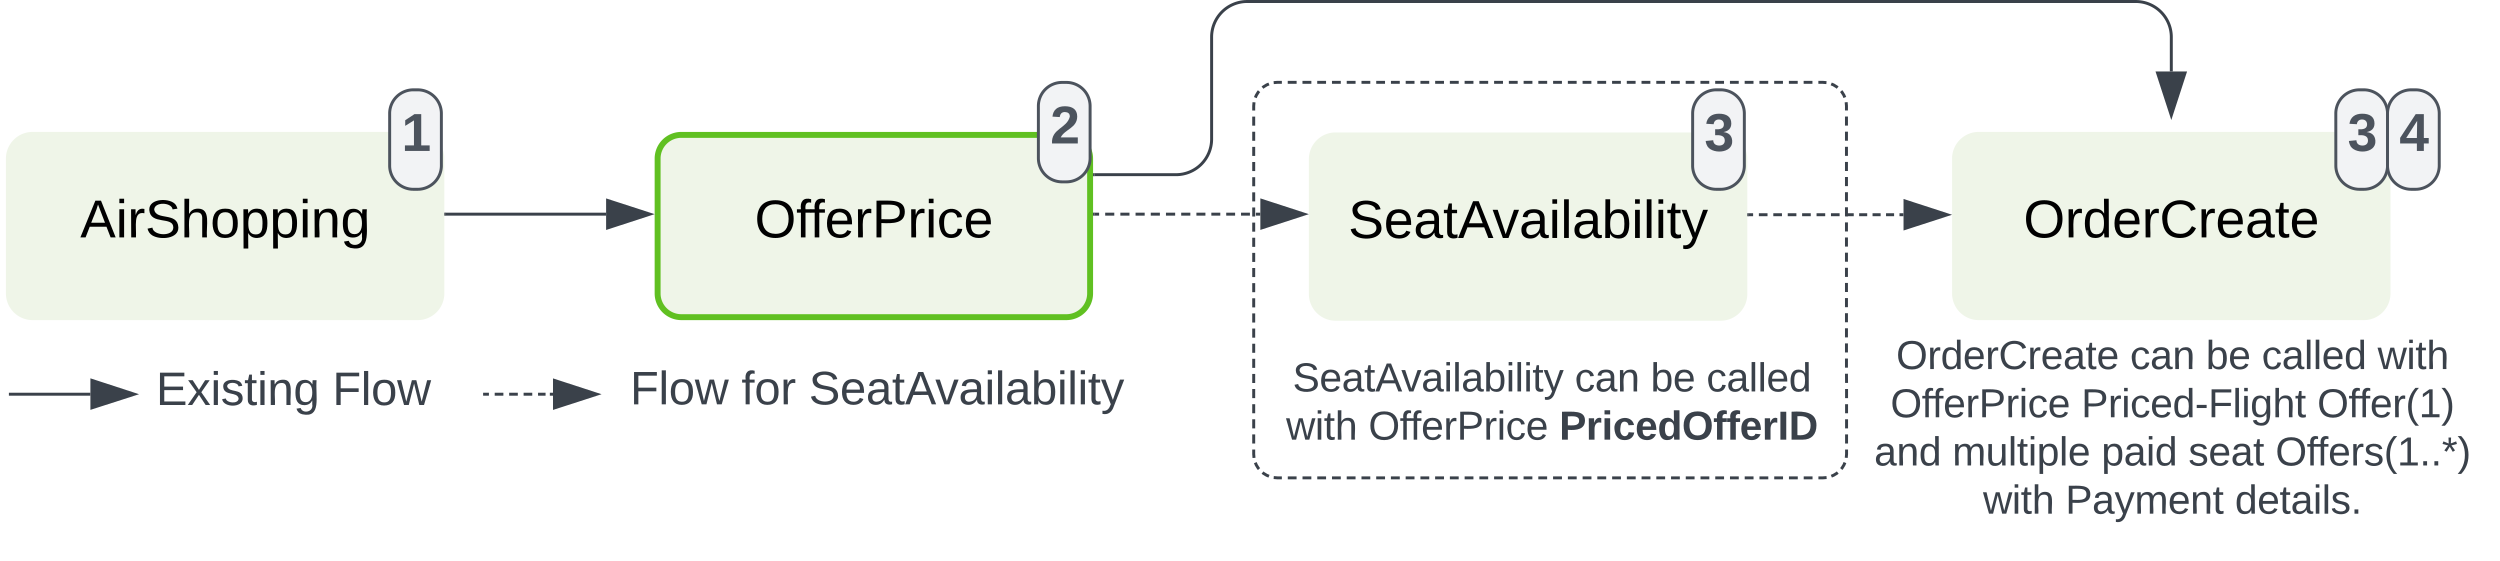 <svg xmlns="http://www.w3.org/2000/svg" xmlns:xlink="http://www.w3.org/1999/xlink" xmlns:lucid="lucid" width="843.5" height="189.44"><g transform="translate(-497 -416.793)" lucid:page-tab-id="0_0"><path d="M0 0h1760v1360H0z" fill="#fff"/><path d="M920 452.6a8 8 0 0 1 8-8h184a8 8 0 0 1 8 8V570a8 8 0 0 1-8 8H928a8 8 0 0 1-8-8z" fill="#fff"/><path d="M920.55 449.73l.32-.77.66-1.07.27-.33m1.18-1.18l.32-.28 1.07-.66.77-.32m1.6-.45l1.26-.1h1.5m1.98 0h3m1.97 0h3m1.98 0h2.98m2 0h2.98m2 0h2.98m2 0h2.97m2 0h2.97m2 0h2.98m2 0h2.97m2 0h2.97m2 0h2.98m1.98 0h3m1.98 0h2.98m2 0h2.97m2 0h3m1.98 0h2.98m2 0h2.97m2 0h2.98m2 0h2.98m2 0h2.97m2 0h2.97m2 0h2.98m2 0h2.97m2 0h2.97m2 0h2.98m2 0h2.97m1.98 0h2.98m2 0h2.97m2 0h2.98m2 0h2.98m2 0h2.97m2 0h2.98m2 0h2.97m2 0h2.97m2 0h2.98m2 0h2.97m2 0h1.48l1.25.1m1.6.44l.78.32 1.07.66.32.27m1.18 1.17l.27.32.66 1.06.32.77m.45 1.6l.1 1.26v1.52m0 2.05v3.06m0 2.04v3.06m0 2.05v3.06m0 2.04v3.06m0 2.04v3.07m0 2.04v3.05m0 2.04v3.06m0 2.04v3.06m0 2.04v3.07m0 2.04v3.07m0 2.04v3.08m0 2.04v3.06m0 2.04v3.07m0 2.03v3.06m0 2.03v3.07m0 2.04v3.06m0 2.04v3.07m0 2.05V546m0 2.05v3.07m0 2.04v3.06m0 2.04v3.07m0 2.04v3.06m0 2.04V570l-.1 1.26m-.45 1.6l-.32.78-.66 1.07-.27.32m-1.18 1.2l-.32.26-1.07.65-.77.32m-1.6.46l-1.26.1h-1.5m-1.98 0h-2.98m-2 0h-2.98m-2 0h-2.97m-2 0h-2.98m-2 0h-2.98m-2 0h-2.97m-2 0h-2.97m-2 0h-2.98m-2 0h-2.97m-2 0h-2.97m-2 0h-2.97m-1.98 0h-3m-1.98 0h-2.98m-2 0h-2.97m-2 0h-3m-1.98 0h-2.98m-2 0h-2.97m-2 0H1021m-2 0h-2.98m-2 0h-2.97m-2 0h-2.97m-2 0h-2.98m-2 0h-2.97m-2 0h-2.97m-2 0h-2.98m-1.98 0h-3m-1.98 0h-2.98m-2 0h-2.98m-1.98 0h-3m-1.98 0h-2.98m-2 0h-2.97m-2 0h-2.98m-2 0h-2.97m-2 0h-2.97m-2 0h-2.98m-2 0h-2.97m-2 0H928l-1.25-.1m-1.6-.45l-.78-.32-1.07-.65-.32-.27m-1.18-1.18l-.27-.3-.66-1.08-.32-.78m-.45-1.6L920 570v-1.53m0-2.04v-3.06m0-2.04v-3.07m0-2.04v-3.06m0-2.04v-3.07m0-2.04v-3.05m0-2.04v-3.06m0-2.04v-3.06m0-2.04v-3.07m0-2.04v-3.07m0-2.04v-3.08m0-2.04v-3.06m0-2.04v-3.07m0-2.03v-3.06m0-2.03V497m0-2.04v-3.06m0-2.04v-3.07m0-2.05v-3.06m0-2.05v-3.06m0-2.06v-3.06m0-2.04v-3.06m0-2.05v-3.06m0-2.04v-3.06m0-2.05v-1.53l.1-1.26" stroke="#3a414a" fill="none"/><g filter="url(#a)"><path d="M500 466.3a8 8 0 0 1 8-8h129.92a8 8 0 0 1 8 8v45.5a8 8 0 0 1-8 8H508a8 8 0 0 1-8-8z" stroke="#eff5e8" stroke-width="2" fill="#eff5e8"/><use xlink:href="#b" transform="matrix(1,0,0,1,505,463.293) translate(19.075 29.6)"/></g><g filter="url(#a)"><path d="M718.88 466.3a8 8 0 0 1 8-8H856.8a8 8 0 0 1 8 8v45.5a8 8 0 0 1-8 8H726.88a8 8 0 0 1-8-8z" stroke="#60c021" stroke-width="2" fill="#eff5e8"/><use xlink:href="#c" transform="matrix(1,0,0,1,723.878,463.293) translate(27.75 29.6)"/></g><g filter="url(#a)"><path d="M939.62 466.48a8 8 0 0 1 8-8h129.92a8 8 0 0 1 8 8V512a8 8 0 0 1-8 8H947.62a8 8 0 0 1-8-8z" stroke="#eff5e8" stroke-width="2" fill="#eff5e8"/><use xlink:href="#d" transform="matrix(1,0,0,1,944.618,463.484) translate(7.3 29.6)"/></g><g filter="url(#a)"><path d="M1156.63 466.3a8 8 0 0 1 8-8h129.92a8 8 0 0 1 8 8v45.5a8 8 0 0 1-8 8h-129.92a8 8 0 0 1-8-8z" stroke="#eff5e8" stroke-width="2" fill="#eff5e8"/><use xlink:href="#e" transform="matrix(1,0,0,1,1161.634,463.293) translate(18.1 29.6)"/></g><path d="M866.3 475.73h27.5a12 12 0 0 0 12-12V429.3a12 12 0 0 1 12-12h299.8a12 12 0 0 1 12 12v11.6" stroke="#3a414a" fill="none"/><path d="M866.3 476.2h-.5v-.95h.5z" stroke="#3a414a" stroke-width=".05" fill="#3a414a"/><path d="M1229.6 455.68l-4.64-14.27h9.27z" stroke="#3a414a" fill="#3a414a"/><path d="M1285.1 455.1a8 8 0 0 1 8-8h1.45a8 8 0 0 1 8 8v17.56a8 8 0 0 1-8 8h-1.44a8 8 0 0 1-8-8z" stroke="#4c535d" fill="#f2f3f5"/><use xlink:href="#f" transform="matrix(1,0,0,1,1290.106,452.108) translate(-1 15.6)"/><path d="M1302.55 455.1a8 8 0 0 1 8-8h1.45a8 8 0 0 1 8 8v17.56a8 8 0 0 1-8 8h-1.45a8 8 0 0 1-8-8z" stroke="#4c535d" fill="#f2f3f5"/><use xlink:href="#g" transform="matrix(1,0,0,1,1307.553,452.108) translate(-1 15.6)"/><path d="M1068.1 455.1a8 8 0 0 1 8-8h1.44a8 8 0 0 1 8 8v17.56a8 8 0 0 1-8 8h-1.45a8 8 0 0 1-8-8z" stroke="#4c535d" fill="#f2f3f5"/><use xlink:href="#f" transform="matrix(1,0,0,1,1073.09,452.108) translate(-1 15.6)"/><path d="M847.35 452.6a8 8 0 0 1 8-8h1.45a8 8 0 0 1 8 8v17.55a8 8 0 0 1-8 8h-1.45a8 8 0 0 1-8-8z" stroke="#4c535d" fill="#f2f3f5"/><use xlink:href="#h" transform="matrix(1,0,0,1,852.35,449.592) translate(-1 15.6)"/><path d="M628.47 455.1a8 8 0 0 1 8-8h1.45a8 8 0 0 1 8 8v17.56a8 8 0 0 1-8 8h-1.45a8 8 0 0 1-8-8z" stroke="#4c535d" fill="#f2f3f5"/><use xlink:href="#i" transform="matrix(1,0,0,1,633.472,452.108) translate(-1 15.6)"/><path d="M660.5 549.8h1.46m1.95 0h2.93m1.95 0h2.92m1.95 0h2.92m1.95 0h2.54m1.44 0h1.08M660.5 549.8h-.5" stroke="#3a414a" fill="none"/><path d="M698.35 549.8l-14.27 4.62v-9.27z" stroke="#3a414a" fill="#3a414a"/><path d="M699.97 534.07a8 8 0 0 1 8-8H877.1a8 8 0 0 1 8 8v31.86a8 8 0 0 1-8 8H707.98a8 8 0 0 1-8-8z" stroke="#000" stroke-opacity="0" fill="#fff" fill-opacity="0"/><use xlink:href="#j" transform="matrix(1,0,0,1,704.968,531.067) translate(4.641 22.156)"/><use xlink:href="#k" transform="matrix(1,0,0,1,704.968,531.067) translate(42.201 22.156)"/><use xlink:href="#l" transform="matrix(1,0,0,1,704.968,531.067) translate(64.947 22.156)"/><path d="M1120 528a8 8 0 0 1 8-8h204a8 8 0 0 1 8 8v69.73a8 8 0 0 1-8 8h-204a8 8 0 0 1-8-8z" stroke="#000" stroke-opacity="0" fill="#fff" fill-opacity="0"/><use xlink:href="#m" transform="matrix(1,0,0,1,1125,525) translate(11.768 16.311)"/><use xlink:href="#n" transform="matrix(1,0,0,1,1125,525) translate(90.691 16.311)"/><use xlink:href="#o" transform="matrix(1,0,0,1,1125,525) translate(116.296 16.311)"/><use xlink:href="#p" transform="matrix(1,0,0,1,1125,525) translate(135.123 16.311)"/><use xlink:href="#q" transform="matrix(1,0,0,1,1125,525) translate(174.209 16.311)"/><use xlink:href="#r" transform="matrix(1,0,0,1,1125,525) translate(9.848 32.578)"/><use xlink:href="#s" transform="matrix(1,0,0,1,1125,525) translate(74.236 32.578)"/><use xlink:href="#t" transform="matrix(1,0,0,1,1125,525) translate(153.838 32.578)"/><use xlink:href="#u" transform="matrix(1,0,0,1,1125,525) translate(4.369 48.844)"/><use xlink:href="#v" transform="matrix(1,0,0,1,1125,525) translate(30.727 48.844)"/><use xlink:href="#w" transform="matrix(1,0,0,1,1125,525) translate(81.033 48.844)"/><use xlink:href="#x" transform="matrix(1,0,0,1,1125,525) translate(110.366 48.844)"/><use xlink:href="#y" transform="matrix(1,0,0,1,1125,525) translate(139.736 48.844)"/><use xlink:href="#z" transform="matrix(1,0,0,1,1125,525) translate(41.082 65.111)"/><use xlink:href="#A" transform="matrix(1,0,0,1,1125,525) translate(68.871 65.111)"/><use xlink:href="#B" transform="matrix(1,0,0,1,1125,525) translate(126.068 65.111)"/><path d="M916.62 537.8a8 8 0 0 1 8-8h191.35a8 8 0 0 1 8 8V570a8 8 0 0 1-8 8H924.62a8 8 0 0 1-8-8z" stroke="#000" stroke-opacity="0" fill="#fff" fill-opacity="0"/><g><use xlink:href="#C" transform="matrix(1,0,0,1,921.62,534.787) translate(11.529 14.078)"/><use xlink:href="#n" transform="matrix(1,0,0,1,921.62,534.787) translate(106.719 14.078)"/><use xlink:href="#o" transform="matrix(1,0,0,1,921.62,534.787) translate(132.324 14.078)"/><use xlink:href="#D" transform="matrix(1,0,0,1,921.62,534.787) translate(151.151 14.078)"/><use xlink:href="#z" transform="matrix(1,0,0,1,921.62,534.787) translate(9.307 30.344)"/><use xlink:href="#r" transform="matrix(1,0,0,1,921.62,534.787) translate(37.096 30.344)"/><use xlink:href="#E" transform="matrix(1,0,0,1,921.62,534.787) translate(101.485 30.344)"/></g><path d="M500.5 549.8h27.02M500.5 549.8h-.5" stroke="#3a414a" fill="none"/><path d="M542.3 549.8L528 554.4v-9.27z" stroke="#3a414a" fill="#3a414a"/><path d="M540 537.8a8 8 0 0 1 8-8h95.2a8 8 0 0 1 8 8v24.4a8 8 0 0 1-8 8H548a8 8 0 0 1-8-8z" stroke="#000" stroke-opacity="0" fill="#fff" fill-opacity="0"/><g><use xlink:href="#F" transform="matrix(1,0,0,1,545,534.787) translate(4.653 18.656)"/><use xlink:href="#G" transform="matrix(1,0,0,1,545,534.787) translate(64.17 18.656)"/></g><path d="M647.42 489.05h54.07" stroke="#3a414a" fill="none"/><path d="M647.43 489.53h-.5v-.95h.5z" stroke="#3a414a" stroke-width=".05" fill="#3a414a"/><path d="M716.26 489.05L702 493.7v-9.28z" stroke="#3a414a" fill="#3a414a"/><path d="M866.3 489.05h1.54m2.05 0h3.07m2.05 0h3.08m2.05 0h3.08m2.05 0h3.08m2.05 0h3.1m2.04 0h3.08m2.05 0h3.04m2 0h3.02m2 0h3m2 0h3m2 0h1.5" stroke="#3a414a" fill="none"/><path d="M866.3 489.53h-.5v-.95h.5z" stroke="#3a414a" stroke-width=".05" fill="#3a414a"/><path d="M937 489.05l-14.26 4.63v-9.27z" stroke="#3a414a" fill="#3a414a"/><path d="M1087.04 489.24h1.46m1.94 0h2.92m1.95 0h2.92m1.95 0h2.92m1.93 0h2.92m1.95 0h2.92m1.94 0h2.92m1.94 0h2.83m1.82 0h2.72m1.8 0h2.73m1.82 0h2.72m1.82 0h1.35" stroke="#3a414a" fill="none"/><path d="M1087.05 489.72h-.5v-.95h.5z" stroke="#3a414a" stroke-width=".05" fill="#3a414a"/><path d="M1154.02 489.25l-14.27 4.63v-9.27z" stroke="#3a414a" fill="#3a414a"/><defs><path d="M205 0l-28-72H64L36 0H1l101-248h38L239 0h-34zm-38-99l-47-123c-12 45-31 82-46 123h93" id="H"/><path d="M24-231v-30h32v30H24zM24 0v-190h32V0H24" id="I"/><path d="M114-163C36-179 61-72 57 0H25l-1-190h30c1 12-1 29 2 39 6-27 23-49 58-41v29" id="J"/><path d="M185-189c-5-48-123-54-124 2 14 75 158 14 163 119 3 78-121 87-175 55-17-10-28-26-33-46l33-7c5 56 141 63 141-1 0-78-155-14-162-118-5-82 145-84 179-34 5 7 8 16 11 25" id="K"/><path d="M106-169C34-169 62-67 57 0H25v-261h32l-1 103c12-21 28-36 61-36 89 0 53 116 60 194h-32v-121c2-32-8-49-39-48" id="L"/><path d="M100-194c62-1 85 37 85 99 1 63-27 99-86 99S16-35 15-95c0-66 28-99 85-99zM99-20c44 1 53-31 53-75 0-43-8-75-51-75s-53 32-53 75 10 74 51 75" id="M"/><path d="M115-194c55 1 70 41 70 98S169 2 115 4C84 4 66-9 55-30l1 105H24l-1-265h31l2 30c10-21 28-34 59-34zm-8 174c40 0 45-34 45-75s-6-73-45-74c-42 0-51 32-51 76 0 43 10 73 51 73" id="N"/><path d="M117-194c89-4 53 116 60 194h-32v-121c0-31-8-49-39-48C34-167 62-67 57 0H25l-1-190h30c1 10-1 24 2 32 11-22 29-35 61-36" id="O"/><path d="M177-190C167-65 218 103 67 71c-23-6-38-20-44-43l32-5c15 47 100 32 89-28v-30C133-14 115 1 83 1 29 1 15-40 15-95c0-56 16-97 71-98 29-1 48 16 59 35 1-10 0-23 2-32h30zM94-22c36 0 50-32 50-73 0-42-14-75-50-75-39 0-46 34-46 75s6 73 46 73" id="P"/><g id="b"><use transform="matrix(0.05,0,0,0.05,0,0)" xlink:href="#H"/><use transform="matrix(0.05,0,0,0.05,12,0)" xlink:href="#I"/><use transform="matrix(0.05,0,0,0.05,15.95,0)" xlink:href="#J"/><use transform="matrix(0.05,0,0,0.05,21.9,0)" xlink:href="#K"/><use transform="matrix(0.05,0,0,0.05,33.9,0)" xlink:href="#L"/><use transform="matrix(0.05,0,0,0.05,43.9,0)" xlink:href="#M"/><use transform="matrix(0.05,0,0,0.05,53.9,0)" xlink:href="#N"/><use transform="matrix(0.05,0,0,0.05,63.9,0)" xlink:href="#N"/><use transform="matrix(0.05,0,0,0.05,73.9,0)" xlink:href="#I"/><use transform="matrix(0.05,0,0,0.05,77.85,0)" xlink:href="#O"/><use transform="matrix(0.05,0,0,0.05,87.85,0)" xlink:href="#P"/></g><filter id="a" filterUnits="objectBoundingBox" x="-.03" y="0" width="1.05" height="1.13"><feOffset result="offOut" in="SourceAlpha" dy="4"/><feGaussianBlur result="blurOut" in="offOut" stdDeviation="2"/><feColorMatrix result="colorOut" in="blurOut" values="0 0 0 0 0.808 0 0 0 0 0.831 0 0 0 0 0.859 0 0 0 1 0"/><feBlend in="SourceGraphic" in2="colorOut"/></filter><path d="M140-251c81 0 123 46 123 126C263-46 219 4 140 4 59 4 17-45 17-125s42-126 123-126zm0 227c63 0 89-41 89-101s-29-99-89-99c-61 0-89 39-89 99S79-25 140-24" id="Q"/><path d="M101-234c-31-9-42 10-38 44h38v23H63V0H32v-167H5v-23h27c-7-52 17-82 69-68v24" id="R"/><path d="M100-194c63 0 86 42 84 106H49c0 40 14 67 53 68 26 1 43-12 49-29l28 8c-11 28-37 45-77 45C44 4 14-33 15-96c1-61 26-98 85-98zm52 81c6-60-76-77-97-28-3 7-6 17-6 28h103" id="S"/><path d="M30-248c87 1 191-15 191 75 0 78-77 80-158 76V0H30v-248zm33 125c57 0 124 11 124-50 0-59-68-47-124-48v98" id="T"/><path d="M96-169c-40 0-48 33-48 73s9 75 48 75c24 0 41-14 43-38l32 2c-6 37-31 61-74 61-59 0-76-41-82-99-10-93 101-131 147-64 4 7 5 14 7 22l-32 3c-4-21-16-35-41-35" id="U"/><g id="c"><use transform="matrix(0.05,0,0,0.05,0,0)" xlink:href="#Q"/><use transform="matrix(0.05,0,0,0.05,14,0)" xlink:href="#R"/><use transform="matrix(0.05,0,0,0.05,18.65,0)" xlink:href="#R"/><use transform="matrix(0.05,0,0,0.05,23.65,0)" xlink:href="#S"/><use transform="matrix(0.05,0,0,0.05,33.65,0)" xlink:href="#J"/><use transform="matrix(0.05,0,0,0.05,39.6,0)" xlink:href="#T"/><use transform="matrix(0.05,0,0,0.05,51.6,0)" xlink:href="#J"/><use transform="matrix(0.05,0,0,0.05,57.55,0)" xlink:href="#I"/><use transform="matrix(0.05,0,0,0.05,61.5,0)" xlink:href="#U"/><use transform="matrix(0.05,0,0,0.05,70.5,0)" xlink:href="#S"/></g><path d="M141-36C126-15 110 5 73 4 37 3 15-17 15-53c-1-64 63-63 125-63 3-35-9-54-41-54-24 1-41 7-42 31l-33-3c5-37 33-52 76-52 45 0 72 20 72 64v82c-1 20 7 32 28 27v20c-31 9-61-2-59-35zM48-53c0 20 12 33 32 33 41-3 63-29 60-74-43 2-92-5-92 41" id="V"/><path d="M59-47c-2 24 18 29 38 22v24C64 9 27 4 27-40v-127H5v-23h24l9-43h21v43h35v23H59v120" id="W"/><path d="M108 0H70L1-190h34L89-25l56-165h34" id="X"/><path d="M24 0v-261h32V0H24" id="Y"/><path d="M115-194c53 0 69 39 70 98 0 66-23 100-70 100C84 3 66-7 56-30L54 0H23l1-261h32v101c10-23 28-34 59-34zm-8 174c40 0 45-34 45-75 0-40-5-75-45-74-42 0-51 32-51 76 0 43 10 73 51 73" id="Z"/><path d="M179-190L93 31C79 59 56 82 12 73V49c39 6 53-20 64-50L1-190h34L92-34l54-156h33" id="aa"/><g id="d"><use transform="matrix(0.05,0,0,0.05,0,0)" xlink:href="#K"/><use transform="matrix(0.05,0,0,0.05,12,0)" xlink:href="#S"/><use transform="matrix(0.05,0,0,0.05,22,0)" xlink:href="#V"/><use transform="matrix(0.05,0,0,0.05,32,0)" xlink:href="#W"/><use transform="matrix(0.05,0,0,0.05,37,0)" xlink:href="#H"/><use transform="matrix(0.05,0,0,0.05,48.65,0)" xlink:href="#X"/><use transform="matrix(0.05,0,0,0.05,57.65,0)" xlink:href="#V"/><use transform="matrix(0.05,0,0,0.05,67.65,0)" xlink:href="#I"/><use transform="matrix(0.05,0,0,0.05,71.6,0)" xlink:href="#Y"/><use transform="matrix(0.05,0,0,0.05,75.55,0)" xlink:href="#V"/><use transform="matrix(0.05,0,0,0.05,85.55,0)" xlink:href="#Z"/><use transform="matrix(0.05,0,0,0.05,95.55,0)" xlink:href="#I"/><use transform="matrix(0.05,0,0,0.05,99.5,0)" xlink:href="#Y"/><use transform="matrix(0.05,0,0,0.05,103.45,0)" xlink:href="#I"/><use transform="matrix(0.05,0,0,0.05,107.4,0)" xlink:href="#W"/><use transform="matrix(0.05,0,0,0.05,112.4,0)" xlink:href="#aa"/></g><path d="M85-194c31 0 48 13 60 33l-1-100h32l1 261h-30c-2-10 0-23-3-31C134-8 116 4 85 4 32 4 16-35 15-94c0-66 23-100 70-100zm9 24c-40 0-46 34-46 75 0 40 6 74 45 74 42 0 51-32 51-76 0-42-9-74-50-73" id="ab"/><path d="M212-179c-10-28-35-45-73-45-59 0-87 40-87 99 0 60 29 101 89 101 43 0 62-24 78-52l27 14C228-24 195 4 139 4 59 4 22-46 18-125c-6-104 99-153 187-111 19 9 31 26 39 46" id="ac"/><g id="e"><use transform="matrix(0.05,0,0,0.05,0,0)" xlink:href="#Q"/><use transform="matrix(0.05,0,0,0.05,14,0)" xlink:href="#J"/><use transform="matrix(0.05,0,0,0.05,19.95,0)" xlink:href="#ab"/><use transform="matrix(0.05,0,0,0.05,29.95,0)" xlink:href="#S"/><use transform="matrix(0.05,0,0,0.05,39.95,0)" xlink:href="#J"/><use transform="matrix(0.05,0,0,0.05,45.9,0)" xlink:href="#ac"/><use transform="matrix(0.05,0,0,0.05,58.85,0)" xlink:href="#J"/><use transform="matrix(0.05,0,0,0.05,64.8,0)" xlink:href="#S"/><use transform="matrix(0.05,0,0,0.05,74.8,0)" xlink:href="#V"/><use transform="matrix(0.05,0,0,0.05,84.8,0)" xlink:href="#W"/><use transform="matrix(0.05,0,0,0.05,89.8,0)" xlink:href="#S"/></g><path fill="#4c535d" d="M128-127c34 4 56 21 59 58 7 91-148 94-172 28-4-9-6-17-7-26l51-5c1 24 16 35 40 36 23 0 39-12 38-36-1-31-31-36-65-34v-40c32 2 59-3 59-33 0-20-13-33-34-33s-33 13-35 32l-50-3c6-44 37-68 86-68 50 0 83 20 83 66 0 35-22 52-53 58" id="ad"/><use transform="matrix(0.05,0,0,0.05,0,0)" xlink:href="#ad" id="f"/><path fill="#4c535d" d="M165-50V0h-47v-50H5v-38l105-160h55v161h33v37h-33zm-47-37l2-116L46-87h72" id="ae"/><use transform="matrix(0.05,0,0,0.05,0,0)" xlink:href="#ae" id="g"/><path fill="#4c535d" d="M182-182c0 78-84 86-111 141h115V0H12c-6-101 99-100 120-180 1-22-12-31-33-32-23 0-32 14-35 34l-49-3c5-45 32-70 84-70 51 0 83 22 83 69" id="af"/><use transform="matrix(0.05,0,0,0.05,0,0)" xlink:href="#af" id="h"/><path fill="#4c535d" d="M23 0v-37h61v-169l-59 37v-38l62-41h46v211h57V0H23" id="ag"/><use transform="matrix(0.05,0,0,0.05,0,0)" xlink:href="#ag" id="i"/><path fill="#3a414a" d="M63-220v92h138v28H63V0H30v-248h175v28H63" id="ah"/><path fill="#3a414a" d="M24 0v-261h32V0H24" id="ai"/><path fill="#3a414a" d="M100-194c62-1 85 37 85 99 1 63-27 99-86 99S16-35 15-95c0-66 28-99 85-99zM99-20c44 1 53-31 53-75 0-43-8-75-51-75s-53 32-53 75 10 74 51 75" id="aj"/><path fill="#3a414a" d="M206 0h-36l-40-164L89 0H53L-1-190h32L70-26l43-164h34l41 164 42-164h31" id="ak"/><g id="j"><use transform="matrix(0.044,0,0,0.044,0,0)" xlink:href="#ah"/><use transform="matrix(0.044,0,0,0.044,9.598,0)" xlink:href="#ai"/><use transform="matrix(0.044,0,0,0.044,13.06,0)" xlink:href="#aj"/><use transform="matrix(0.044,0,0,0.044,21.826,0)" xlink:href="#ak"/></g><path fill="#3a414a" d="M101-234c-31-9-42 10-38 44h38v23H63V0H32v-167H5v-23h27c-7-52 17-82 69-68v24" id="al"/><path fill="#3a414a" d="M114-163C36-179 61-72 57 0H25l-1-190h30c1 12-1 29 2 39 6-27 23-49 58-41v29" id="am"/><g id="k"><use transform="matrix(0.044,0,0,0.044,0,0)" xlink:href="#al"/><use transform="matrix(0.044,0,0,0.044,4.383,0)" xlink:href="#aj"/><use transform="matrix(0.044,0,0,0.044,13.148,0)" xlink:href="#am"/></g><path fill="#3a414a" d="M185-189c-5-48-123-54-124 2 14 75 158 14 163 119 3 78-121 87-175 55-17-10-28-26-33-46l33-7c5 56 141 63 141-1 0-78-155-14-162-118-5-82 145-84 179-34 5 7 8 16 11 25" id="an"/><path fill="#3a414a" d="M100-194c63 0 86 42 84 106H49c0 40 14 67 53 68 26 1 43-12 49-29l28 8c-11 28-37 45-77 45C44 4 14-33 15-96c1-61 26-98 85-98zm52 81c6-60-76-77-97-28-3 7-6 17-6 28h103" id="ao"/><path fill="#3a414a" d="M141-36C126-15 110 5 73 4 37 3 15-17 15-53c-1-64 63-63 125-63 3-35-9-54-41-54-24 1-41 7-42 31l-33-3c5-37 33-52 76-52 45 0 72 20 72 64v82c-1 20 7 32 28 27v20c-31 9-61-2-59-35zM48-53c0 20 12 33 32 33 41-3 63-29 60-74-43 2-92-5-92 41" id="ap"/><path fill="#3a414a" d="M59-47c-2 24 18 29 38 22v24C64 9 27 4 27-40v-127H5v-23h24l9-43h21v43h35v23H59v120" id="aq"/><path fill="#3a414a" d="M205 0l-28-72H64L36 0H1l101-248h38L239 0h-34zm-38-99l-47-123c-12 45-31 82-46 123h93" id="ar"/><path fill="#3a414a" d="M108 0H70L1-190h34L89-25l56-165h34" id="as"/><path fill="#3a414a" d="M24-231v-30h32v30H24zM24 0v-190h32V0H24" id="at"/><path fill="#3a414a" d="M115-194c53 0 69 39 70 98 0 66-23 100-70 100C84 3 66-7 56-30L54 0H23l1-261h32v101c10-23 28-34 59-34zm-8 174c40 0 45-34 45-75 0-40-5-75-45-74-42 0-51 32-51 76 0 43 10 73 51 73" id="au"/><path fill="#3a414a" d="M179-190L93 31C79 59 56 82 12 73V49c39 6 53-20 64-50L1-190h34L92-34l54-156h33" id="av"/><g id="l"><use transform="matrix(0.044,0,0,0.044,0,0)" xlink:href="#an"/><use transform="matrix(0.044,0,0,0.044,10.519,0)" xlink:href="#ao"/><use transform="matrix(0.044,0,0,0.044,19.284,0)" xlink:href="#ap"/><use transform="matrix(0.044,0,0,0.044,28.049,0)" xlink:href="#aq"/><use transform="matrix(0.044,0,0,0.044,32.432,0)" xlink:href="#ar"/><use transform="matrix(0.044,0,0,0.044,42.644,0)" xlink:href="#as"/><use transform="matrix(0.044,0,0,0.044,50.533,0)" xlink:href="#ap"/><use transform="matrix(0.044,0,0,0.044,59.298,0)" xlink:href="#at"/><use transform="matrix(0.044,0,0,0.044,62.76,0)" xlink:href="#ai"/><use transform="matrix(0.044,0,0,0.044,66.223,0)" xlink:href="#ap"/><use transform="matrix(0.044,0,0,0.044,74.988,0)" xlink:href="#au"/><use transform="matrix(0.044,0,0,0.044,83.754,0)" xlink:href="#at"/><use transform="matrix(0.044,0,0,0.044,87.216,0)" xlink:href="#ai"/><use transform="matrix(0.044,0,0,0.044,90.678,0)" xlink:href="#at"/><use transform="matrix(0.044,0,0,0.044,94.141,0)" xlink:href="#aq"/><use transform="matrix(0.044,0,0,0.044,98.523,0)" xlink:href="#av"/></g><path fill="#3a414a" d="M140-251c81 0 123 46 123 126C263-46 219 4 140 4 59 4 17-45 17-125s42-126 123-126zm0 227c63 0 89-41 89-101s-29-99-89-99c-61 0-89 39-89 99S79-25 140-24" id="aw"/><path fill="#3a414a" d="M85-194c31 0 48 13 60 33l-1-100h32l1 261h-30c-2-10 0-23-3-31C134-8 116 4 85 4 32 4 16-35 15-94c0-66 23-100 70-100zm9 24c-40 0-46 34-46 75 0 40 6 74 45 74 42 0 51-32 51-76 0-42-9-74-50-73" id="ax"/><path fill="#3a414a" d="M212-179c-10-28-35-45-73-45-59 0-87 40-87 99 0 60 29 101 89 101 43 0 62-24 78-52l27 14C228-24 195 4 139 4 59 4 22-46 18-125c-6-104 99-153 187-111 19 9 31 26 39 46" id="ay"/><g id="m"><use transform="matrix(0.038,0,0,0.038,0,0)" xlink:href="#aw"/><use transform="matrix(0.038,0,0,0.038,10.543,0)" xlink:href="#am"/><use transform="matrix(0.038,0,0,0.038,15.024,0)" xlink:href="#ax"/><use transform="matrix(0.038,0,0,0.038,22.555,0)" xlink:href="#ao"/><use transform="matrix(0.038,0,0,0.038,30.086,0)" xlink:href="#am"/><use transform="matrix(0.038,0,0,0.038,34.567,0)" xlink:href="#ay"/><use transform="matrix(0.038,0,0,0.038,44.319,0)" xlink:href="#am"/><use transform="matrix(0.038,0,0,0.038,48.8,0)" xlink:href="#ao"/><use transform="matrix(0.038,0,0,0.038,56.331,0)" xlink:href="#ap"/><use transform="matrix(0.038,0,0,0.038,63.862,0)" xlink:href="#aq"/><use transform="matrix(0.038,0,0,0.038,67.627,0)" xlink:href="#ao"/></g><path fill="#3a414a" d="M96-169c-40 0-48 33-48 73s9 75 48 75c24 0 41-14 43-38l32 2c-6 37-31 61-74 61-59 0-76-41-82-99-10-93 101-131 147-64 4 7 5 14 7 22l-32 3c-4-21-16-35-41-35" id="az"/><path fill="#3a414a" d="M117-194c89-4 53 116 60 194h-32v-121c0-31-8-49-39-48C34-167 62-67 57 0H25l-1-190h30c1 10-1 24 2 32 11-22 29-35 61-36" id="aA"/><g id="n"><use transform="matrix(0.038,0,0,0.038,0,0)" xlink:href="#az"/><use transform="matrix(0.038,0,0,0.038,6.778,0)" xlink:href="#ap"/><use transform="matrix(0.038,0,0,0.038,14.309,0)" xlink:href="#aA"/></g><g id="o"><use transform="matrix(0.038,0,0,0.038,0,0)" xlink:href="#au"/><use transform="matrix(0.038,0,0,0.038,7.531,0)" xlink:href="#ao"/></g><g id="p"><use transform="matrix(0.038,0,0,0.038,0,0)" xlink:href="#az"/><use transform="matrix(0.038,0,0,0.038,6.778,0)" xlink:href="#ap"/><use transform="matrix(0.038,0,0,0.038,14.309,0)" xlink:href="#ai"/><use transform="matrix(0.038,0,0,0.038,17.283,0)" xlink:href="#ai"/><use transform="matrix(0.038,0,0,0.038,20.258,0)" xlink:href="#ao"/><use transform="matrix(0.038,0,0,0.038,27.789,0)" xlink:href="#ax"/></g><path fill="#3a414a" d="M106-169C34-169 62-67 57 0H25v-261h32l-1 103c12-21 28-36 61-36 89 0 53 116 60 194h-32v-121c2-32-8-49-39-48" id="aB"/><g id="q"><use transform="matrix(0.038,0,0,0.038,0,0)" xlink:href="#ak"/><use transform="matrix(0.038,0,0,0.038,9.752,0)" xlink:href="#at"/><use transform="matrix(0.038,0,0,0.038,12.727,0)" xlink:href="#aq"/><use transform="matrix(0.038,0,0,0.038,16.493,0)" xlink:href="#aB"/></g><path fill="#3a414a" d="M30-248c87 1 191-15 191 75 0 78-77 80-158 76V0H30v-248zm33 125c57 0 124 11 124-50 0-59-68-47-124-48v98" id="aC"/><g id="r"><use transform="matrix(0.038,0,0,0.038,0,0)" xlink:href="#aw"/><use transform="matrix(0.038,0,0,0.038,10.543,0)" xlink:href="#al"/><use transform="matrix(0.038,0,0,0.038,14.045,0)" xlink:href="#al"/><use transform="matrix(0.038,0,0,0.038,17.81,0)" xlink:href="#ao"/><use transform="matrix(0.038,0,0,0.038,25.341,0)" xlink:href="#am"/><use transform="matrix(0.038,0,0,0.038,29.822,0)" xlink:href="#aC"/><use transform="matrix(0.038,0,0,0.038,38.859,0)" xlink:href="#am"/><use transform="matrix(0.038,0,0,0.038,43.34,0)" xlink:href="#at"/><use transform="matrix(0.038,0,0,0.038,46.315,0)" xlink:href="#az"/><use transform="matrix(0.038,0,0,0.038,53.093,0)" xlink:href="#ao"/></g><path fill="#3a414a" d="M16-82v-28h88v28H16" id="aD"/><path fill="#3a414a" d="M177-190C167-65 218 103 67 71c-23-6-38-20-44-43l32-5c15 47 100 32 89-28v-30C133-14 115 1 83 1 29 1 15-40 15-95c0-56 16-97 71-98 29-1 48 16 59 35 1-10 0-23 2-32h30zM94-22c36 0 50-32 50-73 0-42-14-75-50-75-39 0-46 34-46 75s6 73 46 73" id="aE"/><g id="s"><use transform="matrix(0.038,0,0,0.038,0,0)" xlink:href="#aC"/><use transform="matrix(0.038,0,0,0.038,9.037,0)" xlink:href="#am"/><use transform="matrix(0.038,0,0,0.038,13.518,0)" xlink:href="#at"/><use transform="matrix(0.038,0,0,0.038,16.493,0)" xlink:href="#az"/><use transform="matrix(0.038,0,0,0.038,23.27,0)" xlink:href="#ao"/><use transform="matrix(0.038,0,0,0.038,30.801,0)" xlink:href="#ax"/><use transform="matrix(0.038,0,0,0.038,38.332,0)" xlink:href="#aD"/><use transform="matrix(0.038,0,0,0.038,42.813,0)" xlink:href="#ah"/><use transform="matrix(0.038,0,0,0.038,51.059,0)" xlink:href="#ai"/><use transform="matrix(0.038,0,0,0.038,54.034,0)" xlink:href="#at"/><use transform="matrix(0.038,0,0,0.038,57.009,0)" xlink:href="#aE"/><use transform="matrix(0.038,0,0,0.038,64.54,0)" xlink:href="#aB"/><use transform="matrix(0.038,0,0,0.038,72.07,0)" xlink:href="#aq"/></g><path fill="#3a414a" d="M87 75C49 33 22-17 22-94c0-76 28-126 65-167h31c-38 41-64 92-64 168S80 34 118 75H87" id="aF"/><path fill="#3a414a" d="M27 0v-27h64v-190l-56 39v-29l58-41h29v221h61V0H27" id="aG"/><path fill="#3a414a" d="M33-261c38 41 65 92 65 168S71 34 33 75H2C39 34 66-17 66-93S39-220 2-261h31" id="aH"/><g id="t"><use transform="matrix(0.038,0,0,0.038,0,0)" xlink:href="#aw"/><use transform="matrix(0.038,0,0,0.038,10.543,0)" xlink:href="#al"/><use transform="matrix(0.038,0,0,0.038,14.045,0)" xlink:href="#al"/><use transform="matrix(0.038,0,0,0.038,17.81,0)" xlink:href="#ao"/><use transform="matrix(0.038,0,0,0.038,25.341,0)" xlink:href="#am"/><use transform="matrix(0.038,0,0,0.038,29.822,0)" xlink:href="#aF"/><use transform="matrix(0.038,0,0,0.038,34.303,0)" xlink:href="#aG"/><use transform="matrix(0.038,0,0,0.038,41.834,0)" xlink:href="#aH"/></g><g id="u"><use transform="matrix(0.038,0,0,0.038,0,0)" xlink:href="#ap"/><use transform="matrix(0.038,0,0,0.038,7.531,0)" xlink:href="#aA"/><use transform="matrix(0.038,0,0,0.038,15.062,0)" xlink:href="#ax"/></g><path fill="#3a414a" d="M210-169c-67 3-38 105-44 169h-31v-121c0-29-5-50-35-48C34-165 62-65 56 0H25l-1-190h30c1 10-1 24 2 32 10-44 99-50 107 0 11-21 27-35 58-36 85-2 47 119 55 194h-31v-121c0-29-5-49-35-48" id="aI"/><path fill="#3a414a" d="M84 4C-5 8 30-112 23-190h32v120c0 31 7 50 39 49 72-2 45-101 50-169h31l1 190h-30c-1-10 1-25-2-33-11 22-28 36-60 37" id="aJ"/><path fill="#3a414a" d="M115-194c55 1 70 41 70 98S169 2 115 4C84 4 66-9 55-30l1 105H24l-1-265h31l2 30c10-21 28-34 59-34zm-8 174c40 0 45-34 45-75s-6-73-45-74c-42 0-51 32-51 76 0 43 10 73 51 73" id="aK"/><g id="v"><use transform="matrix(0.038,0,0,0.038,0,0)" xlink:href="#aI"/><use transform="matrix(0.038,0,0,0.038,11.259,0)" xlink:href="#aJ"/><use transform="matrix(0.038,0,0,0.038,18.79,0)" xlink:href="#ai"/><use transform="matrix(0.038,0,0,0.038,21.764,0)" xlink:href="#aq"/><use transform="matrix(0.038,0,0,0.038,25.53,0)" xlink:href="#at"/><use transform="matrix(0.038,0,0,0.038,28.504,0)" xlink:href="#aK"/><use transform="matrix(0.038,0,0,0.038,36.035,0)" xlink:href="#ai"/><use transform="matrix(0.038,0,0,0.038,39.01,0)" xlink:href="#ao"/></g><g id="w"><use transform="matrix(0.038,0,0,0.038,0,0)" xlink:href="#aK"/><use transform="matrix(0.038,0,0,0.038,7.531,0)" xlink:href="#ap"/><use transform="matrix(0.038,0,0,0.038,15.062,0)" xlink:href="#at"/><use transform="matrix(0.038,0,0,0.038,18.036,0)" xlink:href="#ax"/></g><path fill="#3a414a" d="M135-143c-3-34-86-38-87 0 15 53 115 12 119 90S17 21 10-45l28-5c4 36 97 45 98 0-10-56-113-15-118-90-4-57 82-63 122-42 12 7 21 19 24 35" id="aL"/><g id="x"><use transform="matrix(0.038,0,0,0.038,0,0)" xlink:href="#aL"/><use transform="matrix(0.038,0,0,0.038,6.778,0)" xlink:href="#ao"/><use transform="matrix(0.038,0,0,0.038,14.309,0)" xlink:href="#ap"/><use transform="matrix(0.038,0,0,0.038,21.84,0)" xlink:href="#aq"/></g><path fill="#3a414a" d="M33 0v-38h34V0H33" id="aM"/><path fill="#3a414a" d="M80-196l47-18 7 23-49 13 32 44-20 13-27-46-27 45-21-12 33-44-49-13 8-23 47 19-2-53h23" id="aN"/><g id="y"><use transform="matrix(0.038,0,0,0.038,0,0)" xlink:href="#aw"/><use transform="matrix(0.038,0,0,0.038,10.543,0)" xlink:href="#al"/><use transform="matrix(0.038,0,0,0.038,14.045,0)" xlink:href="#al"/><use transform="matrix(0.038,0,0,0.038,17.81,0)" xlink:href="#ao"/><use transform="matrix(0.038,0,0,0.038,25.341,0)" xlink:href="#am"/><use transform="matrix(0.038,0,0,0.038,29.822,0)" xlink:href="#aL"/><use transform="matrix(0.038,0,0,0.038,36.6,0)" xlink:href="#aF"/><use transform="matrix(0.038,0,0,0.038,41.081,0)" xlink:href="#aG"/><use transform="matrix(0.038,0,0,0.038,48.612,0)" xlink:href="#aM"/><use transform="matrix(0.038,0,0,0.038,52.377,0)" xlink:href="#aM"/><use transform="matrix(0.038,0,0,0.038,56.143,0)" xlink:href="#aN"/><use transform="matrix(0.038,0,0,0.038,61.414,0)" xlink:href="#aH"/></g><g id="z"><use transform="matrix(0.038,0,0,0.038,0,0)" xlink:href="#ak"/><use transform="matrix(0.038,0,0,0.038,9.752,0)" xlink:href="#at"/><use transform="matrix(0.038,0,0,0.038,12.727,0)" xlink:href="#aq"/><use transform="matrix(0.038,0,0,0.038,16.493,0)" xlink:href="#aB"/></g><g id="A"><use transform="matrix(0.038,0,0,0.038,0,0)" xlink:href="#aC"/><use transform="matrix(0.038,0,0,0.038,9.037,0)" xlink:href="#ap"/><use transform="matrix(0.038,0,0,0.038,16.568,0)" xlink:href="#av"/><use transform="matrix(0.038,0,0,0.038,23.346,0)" xlink:href="#aI"/><use transform="matrix(0.038,0,0,0.038,34.604,0)" xlink:href="#ao"/><use transform="matrix(0.038,0,0,0.038,42.135,0)" xlink:href="#aA"/><use transform="matrix(0.038,0,0,0.038,49.666,0)" xlink:href="#aq"/></g><g id="B"><use transform="matrix(0.038,0,0,0.038,0,0)" xlink:href="#ax"/><use transform="matrix(0.038,0,0,0.038,7.531,0)" xlink:href="#ao"/><use transform="matrix(0.038,0,0,0.038,15.062,0)" xlink:href="#aq"/><use transform="matrix(0.038,0,0,0.038,18.827,0)" xlink:href="#ap"/><use transform="matrix(0.038,0,0,0.038,26.358,0)" xlink:href="#at"/><use transform="matrix(0.038,0,0,0.038,29.333,0)" xlink:href="#ai"/><use transform="matrix(0.038,0,0,0.038,32.307,0)" xlink:href="#aL"/><use transform="matrix(0.038,0,0,0.038,39.085,0)" xlink:href="#aM"/></g><g id="C"><use transform="matrix(0.038,0,0,0.038,0,0)" xlink:href="#an"/><use transform="matrix(0.038,0,0,0.038,9.037,0)" xlink:href="#ao"/><use transform="matrix(0.038,0,0,0.038,16.568,0)" xlink:href="#ap"/><use transform="matrix(0.038,0,0,0.038,24.099,0)" xlink:href="#aq"/><use transform="matrix(0.038,0,0,0.038,27.864,0)" xlink:href="#ar"/><use transform="matrix(0.038,0,0,0.038,36.638,0)" xlink:href="#as"/><use transform="matrix(0.038,0,0,0.038,43.415,0)" xlink:href="#ap"/><use transform="matrix(0.038,0,0,0.038,50.946,0)" xlink:href="#at"/><use transform="matrix(0.038,0,0,0.038,53.921,0)" xlink:href="#ai"/><use transform="matrix(0.038,0,0,0.038,56.896,0)" xlink:href="#ap"/><use transform="matrix(0.038,0,0,0.038,64.427,0)" xlink:href="#au"/><use transform="matrix(0.038,0,0,0.038,71.957,0)" xlink:href="#at"/><use transform="matrix(0.038,0,0,0.038,74.932,0)" xlink:href="#ai"/><use transform="matrix(0.038,0,0,0.038,77.907,0)" xlink:href="#at"/><use transform="matrix(0.038,0,0,0.038,80.881,0)" xlink:href="#aq"/><use transform="matrix(0.038,0,0,0.038,84.647,0)" xlink:href="#av"/></g><g id="D"><use transform="matrix(0.038,0,0,0.038,0,0)" xlink:href="#az"/><use transform="matrix(0.038,0,0,0.038,6.778,0)" xlink:href="#ap"/><use transform="matrix(0.038,0,0,0.038,14.309,0)" xlink:href="#ai"/><use transform="matrix(0.038,0,0,0.038,17.283,0)" xlink:href="#ai"/><use transform="matrix(0.038,0,0,0.038,20.258,0)" xlink:href="#ao"/><use transform="matrix(0.038,0,0,0.038,27.789,0)" xlink:href="#ax"/></g><path fill="#3a414a" d="M24-248c93 1 206-16 204 79-1 75-69 88-152 82V0H24v-248zm52 121c47 0 100 7 100-41 0-47-54-39-100-39v80" id="aO"/><path fill="#3a414a" d="M135-150c-39-12-60 13-60 57V0H25l-1-190h47c2 13-1 29 3 40 6-28 27-53 61-41v41" id="aP"/><path fill="#3a414a" d="M25-224v-37h50v37H25zM25 0v-190h50V0H25" id="aQ"/><path fill="#3a414a" d="M190-63c-7 42-38 67-86 67-59 0-84-38-90-98-12-110 154-137 174-36l-49 2c-2-19-15-32-35-32-30 0-35 28-38 64-6 74 65 87 74 30" id="aR"/><path fill="#3a414a" d="M185-48c-13 30-37 53-82 52C43 2 14-33 14-96s30-98 90-98c62 0 83 45 84 108H66c0 31 8 55 39 56 18 0 30-7 34-22zm-45-69c5-46-57-63-70-21-2 6-4 13-4 21h74" id="aS"/><path fill="#3a414a" d="M88-194c31-1 46 15 58 34l-1-101h50l1 261h-48c-2-10 0-23-3-31C134-8 116 4 84 4 32 4 16-41 15-95c0-56 19-97 73-99zm17 164c33 0 40-30 41-66 1-37-9-64-41-64s-38 30-39 65c0 43 13 65 39 65" id="aT"/><path fill="#3a414a" d="M140-251c80 0 125 45 125 126S219 4 139 4C58 4 15-44 15-125s44-126 125-126zm-1 214c52 0 73-35 73-88 0-50-21-86-72-86-52 0-73 35-73 86s22 88 72 88" id="aU"/><path fill="#3a414a" d="M121-226c-27-7-43 5-38 36h38v33H83V0H34v-157H6v-33h28c-9-59 32-81 87-68v32" id="aV"/><path fill="#3a414a" d="M24 0v-248h52V0H24" id="aW"/><path fill="#3a414a" d="M24-248c120-7 223 5 221 122C244-46 201 0 124 0H24v-248zM76-40c74 7 117-18 117-86 0-67-45-88-117-82v168" id="aX"/><g id="E"><use transform="matrix(0.038,0,0,0.038,0,0)" xlink:href="#aO"/><use transform="matrix(0.038,0,0,0.038,9.037,0)" xlink:href="#aP"/><use transform="matrix(0.038,0,0,0.038,14.309,0)" xlink:href="#aQ"/><use transform="matrix(0.038,0,0,0.038,18.074,0)" xlink:href="#aR"/><use transform="matrix(0.038,0,0,0.038,25.605,0)" xlink:href="#aS"/><use transform="matrix(0.038,0,0,0.038,33.136,0)" xlink:href="#aT"/><use transform="matrix(0.038,0,0,0.038,41.382,0)" xlink:href="#aU"/><use transform="matrix(0.038,0,0,0.038,51.925,0)" xlink:href="#aV"/><use transform="matrix(0.038,0,0,0.038,56.406,0)" xlink:href="#aV"/><use transform="matrix(0.038,0,0,0.038,60.887,0)" xlink:href="#aS"/><use transform="matrix(0.038,0,0,0.038,68.418,0)" xlink:href="#aP"/><use transform="matrix(0.038,0,0,0.038,73.69,0)" xlink:href="#aW"/><use transform="matrix(0.038,0,0,0.038,77.455,0)" xlink:href="#aX"/></g><path fill="#3a414a" d="M30 0v-248h187v28H63v79h144v27H63v87h162V0H30" id="aY"/><path fill="#3a414a" d="M141 0L90-78 38 0H4l68-98-65-92h35l48 74 47-74h35l-64 92 68 98h-35" id="aZ"/><g id="F"><use transform="matrix(0.044,0,0,0.044,0,0)" xlink:href="#aY"/><use transform="matrix(0.044,0,0,0.044,10.519,0)" xlink:href="#aZ"/><use transform="matrix(0.044,0,0,0.044,18.407,0)" xlink:href="#at"/><use transform="matrix(0.044,0,0,0.044,21.87,0)" xlink:href="#aL"/><use transform="matrix(0.044,0,0,0.044,29.759,0)" xlink:href="#aq"/><use transform="matrix(0.044,0,0,0.044,34.141,0)" xlink:href="#at"/><use transform="matrix(0.044,0,0,0.044,37.604,0)" xlink:href="#aA"/><use transform="matrix(0.044,0,0,0.044,46.369,0)" xlink:href="#aE"/></g><g id="G"><use transform="matrix(0.044,0,0,0.044,0,0)" xlink:href="#ah"/><use transform="matrix(0.044,0,0,0.044,9.598,0)" xlink:href="#ai"/><use transform="matrix(0.044,0,0,0.044,13.06,0)" xlink:href="#aj"/><use transform="matrix(0.044,0,0,0.044,21.826,0)" xlink:href="#ak"/></g></defs></g></svg>